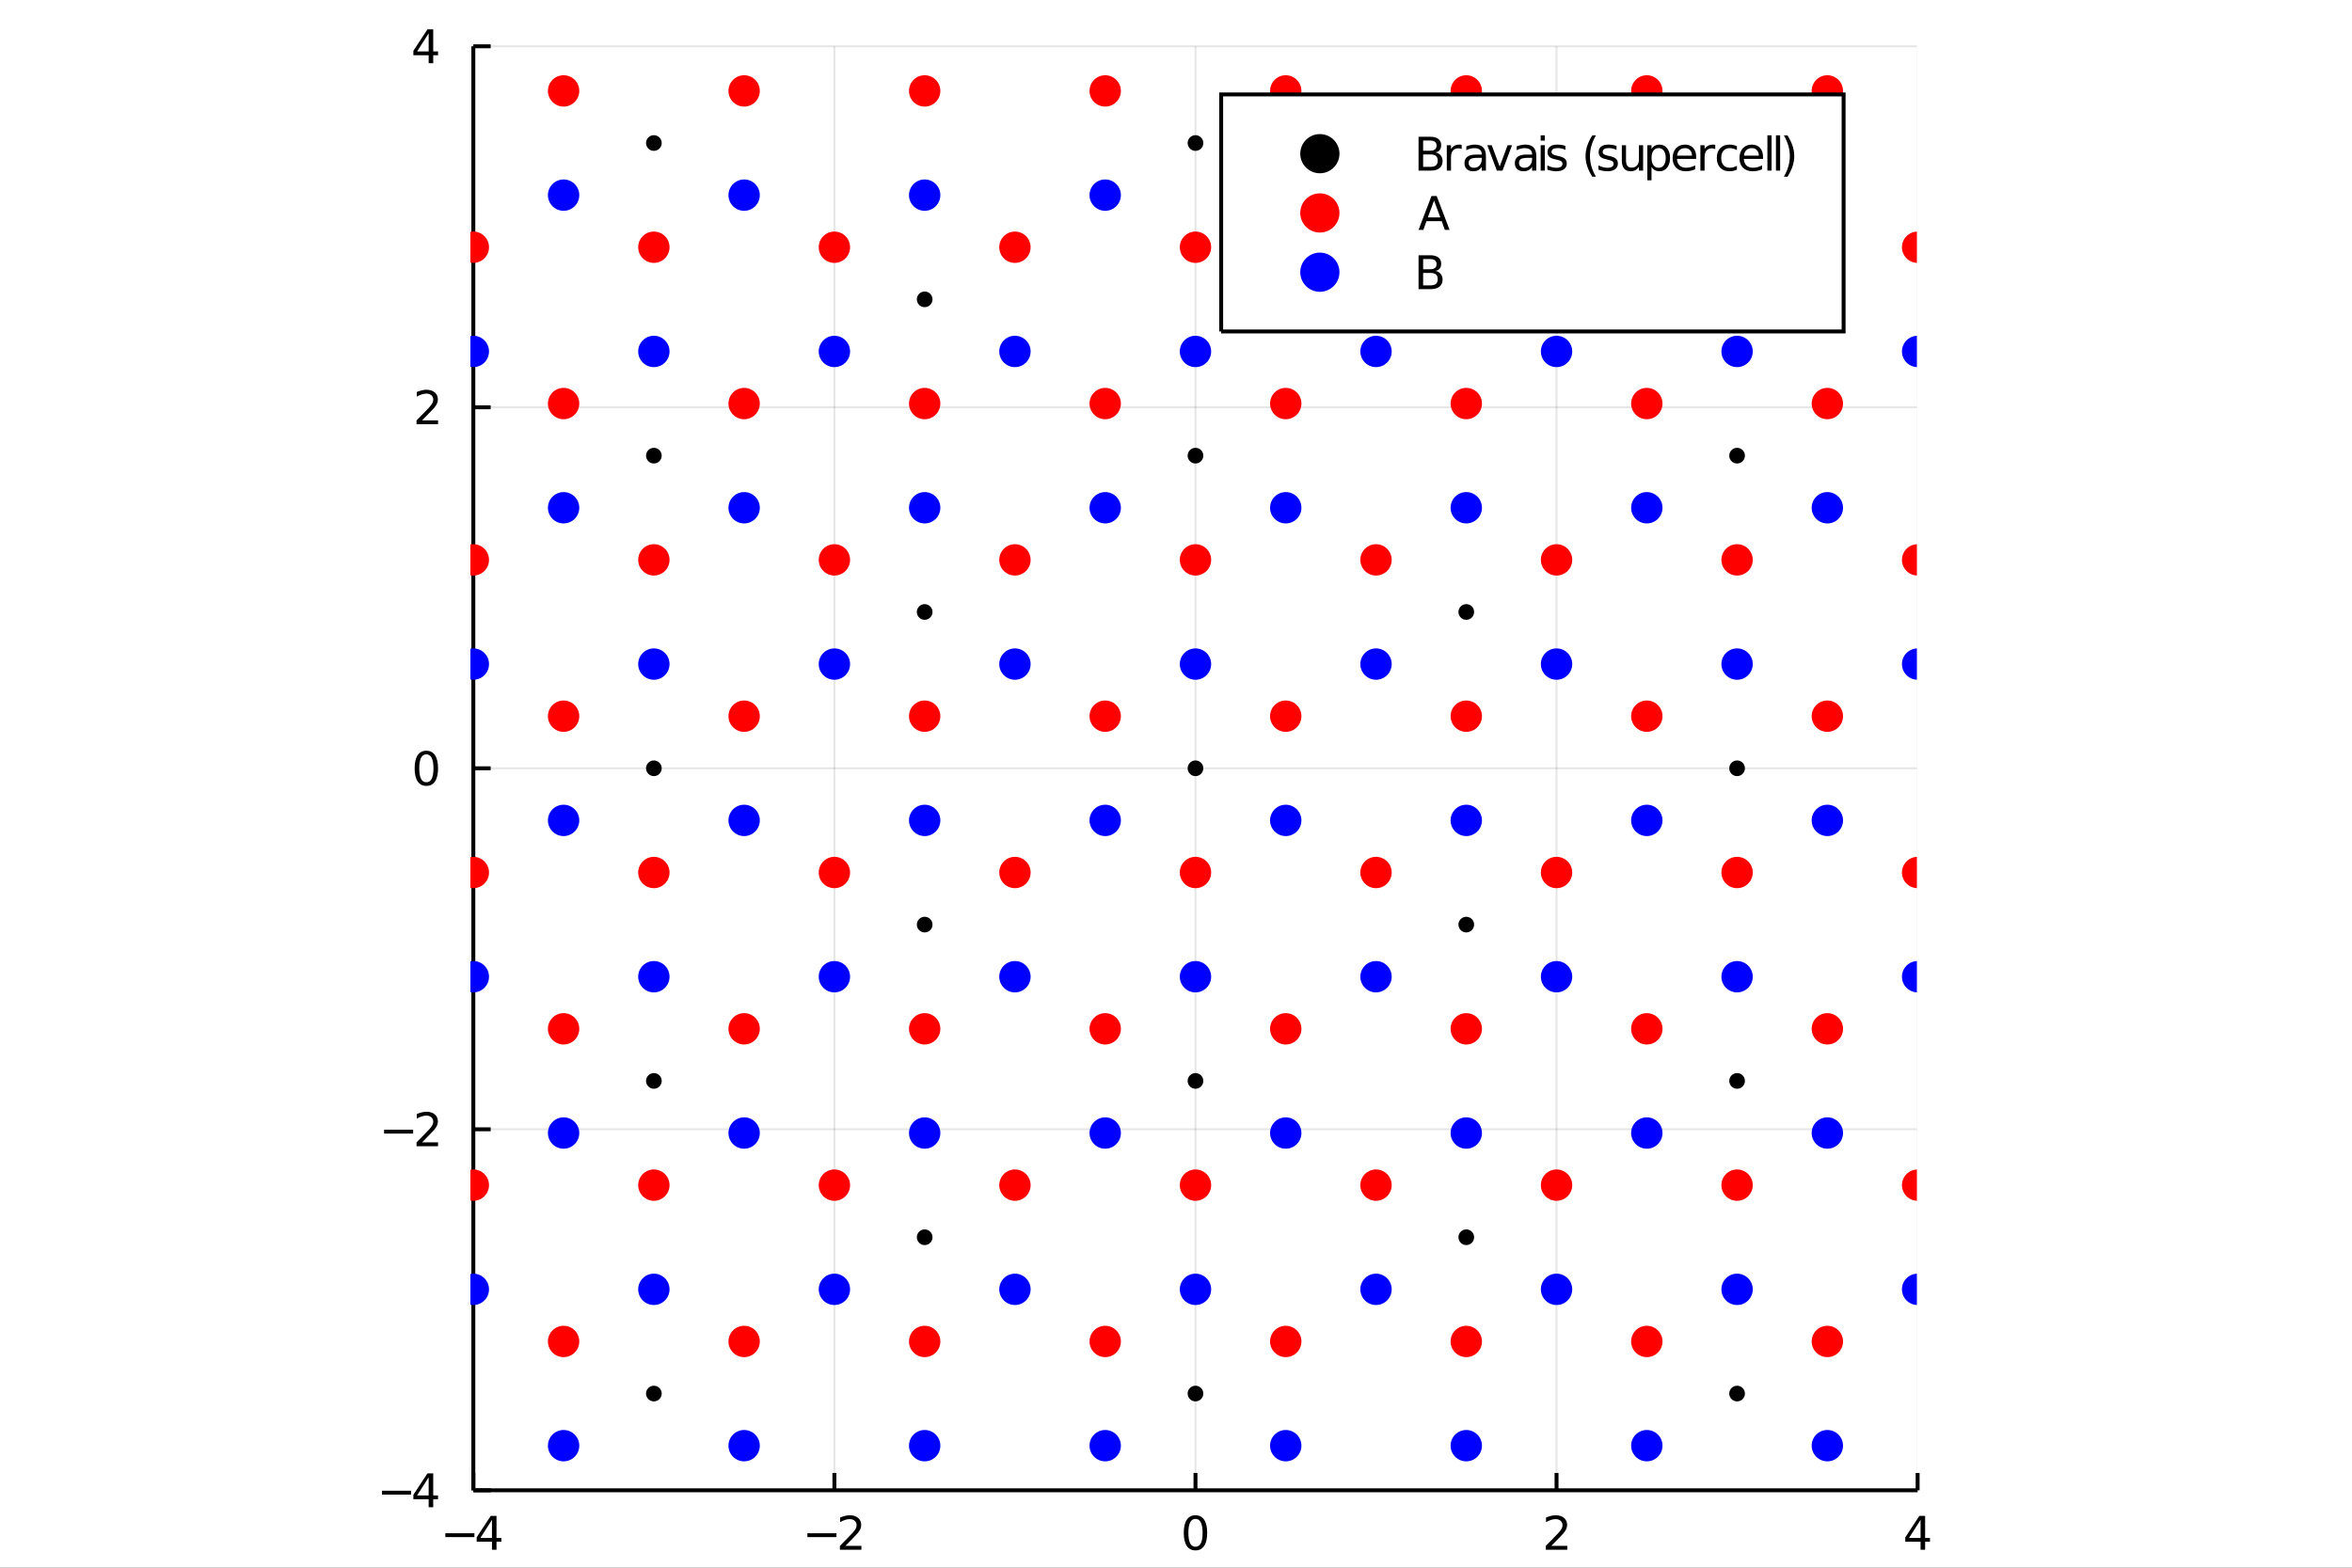 <?xml version="1.0" encoding="utf-8"?>
<svg xmlns="http://www.w3.org/2000/svg" xmlns:xlink="http://www.w3.org/1999/xlink" width="150" height="100" viewBox="0 0 600 400">
<rect x="0" y="0" width="600" height="400" fill="#333333" stroke="none"/>
<defs>
  <clipPath id="clip430">
    <rect x="0" y="0" width="600" height="400"/>
  </clipPath>
</defs>
<path clip-path="url(#clip430)" d="
M0 400 L600 400 L600 0 L0 0  Z
  " fill="#ffffff" fill-rule="evenodd" fill-opacity="1"/>
<defs>
  <clipPath id="clip431">
    <rect x="120" y="0" width="421" height="400"/>
  </clipPath>
</defs>
<path clip-path="url(#clip430)" d="
M120.748 380.252 L489.189 380.252 L489.189 11.811 L120.748 11.811  Z
  " fill="#ffffff" fill-rule="evenodd" fill-opacity="1"/>
<defs>
  <clipPath id="clip432">
    <rect x="120" y="11" width="369" height="369"/>
  </clipPath>
</defs>
<polyline clip-path="url(#clip432)" style="stroke:#000000; stroke-width:0.5; stroke-opacity:0.1; fill:none" points="
  120.748,380.252 120.748,11.811 
  "/>
<polyline clip-path="url(#clip432)" style="stroke:#000000; stroke-width:0.5; stroke-opacity:0.1; fill:none" points="
  212.858,380.252 212.858,11.811 
  "/>
<polyline clip-path="url(#clip432)" style="stroke:#000000; stroke-width:0.5; stroke-opacity:0.1; fill:none" points="
  304.969,380.252 304.969,11.811 
  "/>
<polyline clip-path="url(#clip432)" style="stroke:#000000; stroke-width:0.5; stroke-opacity:0.1; fill:none" points="
  397.079,380.252 397.079,11.811 
  "/>
<polyline clip-path="url(#clip432)" style="stroke:#000000; stroke-width:0.5; stroke-opacity:0.1; fill:none" points="
  489.189,380.252 489.189,11.811 
  "/>
<polyline clip-path="url(#clip430)" style="stroke:#000000; stroke-width:1; stroke-opacity:1; fill:none" points="
  120.748,380.252 489.189,380.252 
  "/>
<polyline clip-path="url(#clip430)" style="stroke:#000000; stroke-width:1; stroke-opacity:1; fill:none" points="
  120.748,380.252 120.748,375.831 
  "/>
<polyline clip-path="url(#clip430)" style="stroke:#000000; stroke-width:1; stroke-opacity:1; fill:none" points="
  212.858,380.252 212.858,375.831 
  "/>
<polyline clip-path="url(#clip430)" style="stroke:#000000; stroke-width:1; stroke-opacity:1; fill:none" points="
  304.969,380.252 304.969,375.831 
  "/>
<polyline clip-path="url(#clip430)" style="stroke:#000000; stroke-width:1; stroke-opacity:1; fill:none" points="
  397.079,380.252 397.079,375.831 
  "/>
<polyline clip-path="url(#clip430)" style="stroke:#000000; stroke-width:1; stroke-opacity:1; fill:none" points="
  489.189,380.252 489.189,375.831 
  "/>
<path clip-path="url(#clip430)" d="M 0 0 M113.601 391.213 L121.02 391.213 L121.02 392.197 L113.601 392.197 L113.601 391.213 Z" fill="#000000" fill-rule="evenodd" fill-opacity="1" /><path clip-path="url(#clip430)" d="M 0 0 M125.499 387.798 L122.548 392.411 L125.499 392.411 L125.499 387.798 M125.192 386.78 L126.662 386.78 L126.662 392.411 L127.895 392.411 L127.895 393.383 L126.662 393.383 L126.662 395.42 L125.499 395.42 L125.499 393.383 L121.599 393.383 L121.599 392.254 L125.192 386.78 Z" fill="#000000" fill-rule="evenodd" fill-opacity="1" /><path clip-path="url(#clip430)" d="M 0 0 M205.972 391.213 L213.391 391.213 L213.391 392.197 L205.972 392.197 L205.972 391.213 Z" fill="#000000" fill-rule="evenodd" fill-opacity="1" /><path clip-path="url(#clip430)" d="M 0 0 M215.665 394.436 L219.745 394.436 L219.745 395.42 L214.259 395.42 L214.259 394.436 Q214.924 393.748 216.07 392.59 Q217.222 391.427 217.517 391.091 Q218.078 390.461 218.298 390.026 Q218.524 389.587 218.524 389.164 Q218.524 388.476 218.038 388.042 Q217.557 387.608 216.782 387.608 Q216.232 387.608 215.619 387.798 Q215.011 387.989 214.317 388.377 L214.317 387.197 Q215.023 386.913 215.636 386.768 Q216.249 386.624 216.759 386.624 Q218.101 386.624 218.9 387.295 Q219.699 387.966 219.699 389.089 Q219.699 389.621 219.496 390.102 Q219.299 390.576 218.773 391.224 Q218.628 391.392 217.852 392.197 Q217.077 392.995 215.665 394.436 Z" fill="#000000" fill-rule="evenodd" fill-opacity="1" /><path clip-path="url(#clip430)" d="M 0 0 M304.969 387.55 Q304.066 387.55 303.609 388.441 Q303.157 389.326 303.157 391.109 Q303.157 392.885 303.609 393.776 Q304.066 394.662 304.969 394.662 Q305.877 394.662 306.328 393.776 Q306.786 392.885 306.786 391.109 Q306.786 389.326 306.328 388.441 Q305.877 387.55 304.969 387.55 M304.969 386.624 Q306.421 386.624 307.185 387.775 Q307.955 388.921 307.955 391.109 Q307.955 393.29 307.185 394.442 Q306.421 395.588 304.969 395.588 Q303.516 395.588 302.746 394.442 Q301.982 393.29 301.982 391.109 Q301.982 388.921 302.746 387.775 Q303.516 386.624 304.969 386.624 Z" fill="#000000" fill-rule="evenodd" fill-opacity="1" /><path clip-path="url(#clip430)" d="M 0 0 M395.742 394.436 L399.822 394.436 L399.822 395.42 L394.336 395.42 L394.336 394.436 Q395.001 393.748 396.147 392.59 Q397.299 391.427 397.594 391.091 Q398.155 390.461 398.375 390.026 Q398.601 389.587 398.601 389.164 Q398.601 388.476 398.115 388.042 Q397.634 387.608 396.859 387.608 Q396.309 387.608 395.696 387.798 Q395.088 387.989 394.394 388.377 L394.394 387.197 Q395.1 386.913 395.713 386.768 Q396.326 386.624 396.836 386.624 Q398.178 386.624 398.977 387.295 Q399.775 387.966 399.775 389.089 Q399.775 389.621 399.573 390.102 Q399.376 390.576 398.85 391.224 Q398.705 391.392 397.929 392.197 Q397.154 392.995 395.742 394.436 Z" fill="#000000" fill-rule="evenodd" fill-opacity="1" /><path clip-path="url(#clip430)" d="M 0 0 M489.941 387.798 L486.99 392.411 L489.941 392.411 L489.941 387.798 M489.635 386.78 L491.104 386.78 L491.104 392.411 L492.337 392.411 L492.337 393.383 L491.104 393.383 L491.104 395.42 L489.941 395.42 L489.941 393.383 L486.041 393.383 L486.041 392.254 L489.635 386.78 Z" fill="#000000" fill-rule="evenodd" fill-opacity="1" /><polyline clip-path="url(#clip432)" style="stroke:#000000; stroke-width:0.5; stroke-opacity:0.1; fill:none" points="
  120.748,380.252 489.189,380.252 
  "/>
<polyline clip-path="url(#clip432)" style="stroke:#000000; stroke-width:0.5; stroke-opacity:0.1; fill:none" points="
  120.748,288.142 489.189,288.142 
  "/>
<polyline clip-path="url(#clip432)" style="stroke:#000000; stroke-width:0.5; stroke-opacity:0.1; fill:none" points="
  120.748,196.031 489.189,196.031 
  "/>
<polyline clip-path="url(#clip432)" style="stroke:#000000; stroke-width:0.5; stroke-opacity:0.1; fill:none" points="
  120.748,103.921 489.189,103.921 
  "/>
<polyline clip-path="url(#clip432)" style="stroke:#000000; stroke-width:0.5; stroke-opacity:0.1; fill:none" points="
  120.748,11.811 489.189,11.811 
  "/>
<polyline clip-path="url(#clip430)" style="stroke:#000000; stroke-width:1; stroke-opacity:1; fill:none" points="
  120.748,380.252 120.748,11.811 
  "/>
<polyline clip-path="url(#clip430)" style="stroke:#000000; stroke-width:1; stroke-opacity:1; fill:none" points="
  120.748,380.252 125.169,380.252 
  "/>
<polyline clip-path="url(#clip430)" style="stroke:#000000; stroke-width:1; stroke-opacity:1; fill:none" points="
  120.748,288.142 125.169,288.142 
  "/>
<polyline clip-path="url(#clip430)" style="stroke:#000000; stroke-width:1; stroke-opacity:1; fill:none" points="
  120.748,196.031 125.169,196.031 
  "/>
<polyline clip-path="url(#clip430)" style="stroke:#000000; stroke-width:1; stroke-opacity:1; fill:none" points="
  120.748,103.921 125.169,103.921 
  "/>
<polyline clip-path="url(#clip430)" style="stroke:#000000; stroke-width:1; stroke-opacity:1; fill:none" points="
  120.748,11.811 125.169,11.811 
  "/>
<path clip-path="url(#clip430)" d="M 0 0 M97.454 380.365 L104.873 380.365 L104.873 381.349 L97.454 381.349 L97.454 380.365 Z" fill="#000000" fill-rule="evenodd" fill-opacity="1" /><path clip-path="url(#clip430)" d="M 0 0 M109.352 376.95 L106.401 381.563 L109.352 381.563 L109.352 376.95 M109.045 375.932 L110.515 375.932 L110.515 381.563 L111.748 381.563 L111.748 382.535 L110.515 382.535 L110.515 384.572 L109.352 384.572 L109.352 382.535 L105.452 382.535 L105.452 381.406 L109.045 375.932 Z" fill="#000000" fill-rule="evenodd" fill-opacity="1" /><path clip-path="url(#clip430)" d="M 0 0 M97.975 288.255 L105.394 288.255 L105.394 289.238 L97.975 289.238 L97.975 288.255 Z" fill="#000000" fill-rule="evenodd" fill-opacity="1" /><path clip-path="url(#clip430)" d="M 0 0 M107.668 291.478 L111.748 291.478 L111.748 292.462 L106.262 292.462 L106.262 291.478 Q106.927 290.789 108.073 289.632 Q109.225 288.469 109.52 288.133 Q110.081 287.502 110.301 287.068 Q110.527 286.628 110.527 286.206 Q110.527 285.517 110.041 285.083 Q109.561 284.649 108.785 284.649 Q108.235 284.649 107.622 284.84 Q107.014 285.031 106.32 285.419 L106.32 284.238 Q107.026 283.955 107.639 283.81 Q108.253 283.665 108.762 283.665 Q110.105 283.665 110.903 284.337 Q111.702 285.008 111.702 286.131 Q111.702 286.663 111.499 287.143 Q111.302 287.618 110.776 288.266 Q110.631 288.434 109.856 289.238 Q109.08 290.037 107.668 291.478 Z" fill="#000000" fill-rule="evenodd" fill-opacity="1" /><path clip-path="url(#clip430)" d="M 0 0 M108.762 192.481 Q107.859 192.481 107.402 193.372 Q106.951 194.258 106.951 196.04 Q106.951 197.817 107.402 198.708 Q107.859 199.593 108.762 199.593 Q109.67 199.593 110.122 198.708 Q110.579 197.817 110.579 196.04 Q110.579 194.258 110.122 193.372 Q109.67 192.481 108.762 192.481 M108.762 191.555 Q110.214 191.555 110.978 192.707 Q111.748 193.853 111.748 196.04 Q111.748 198.222 110.978 199.373 Q110.214 200.519 108.762 200.519 Q107.309 200.519 106.54 199.373 Q105.776 198.222 105.776 196.04 Q105.776 193.853 106.54 192.707 Q107.309 191.555 108.762 191.555 Z" fill="#000000" fill-rule="evenodd" fill-opacity="1" /><path clip-path="url(#clip430)" d="M 0 0 M107.668 107.257 L111.748 107.257 L111.748 108.241 L106.262 108.241 L106.262 107.257 Q106.927 106.569 108.073 105.411 Q109.225 104.248 109.52 103.913 Q110.081 103.282 110.301 102.848 Q110.527 102.408 110.527 101.986 Q110.527 101.297 110.041 100.863 Q109.561 100.429 108.785 100.429 Q108.235 100.429 107.622 100.62 Q107.014 100.811 106.32 101.198 L106.32 100.018 Q107.026 99.734 107.639 99.59 Q108.253 99.445 108.762 99.445 Q110.105 99.445 110.903 100.116 Q111.702 100.788 111.702 101.91 Q111.702 102.443 111.499 102.923 Q111.302 103.398 110.776 104.046 Q110.631 104.214 109.856 105.018 Q109.08 105.817 107.668 107.257 Z" fill="#000000" fill-rule="evenodd" fill-opacity="1" /><path clip-path="url(#clip430)" d="M 0 0 M109.352 8.51 L106.401 13.122 L109.352 13.122 L109.352 8.51 M109.045 7.491 L110.515 7.491 L110.515 13.122 L111.748 13.122 L111.748 14.094 L110.515 14.094 L110.515 16.131 L109.352 16.131 L109.352 14.094 L105.452 14.094 L105.452 12.966 L109.045 7.491 Z" fill="#000000" fill-rule="evenodd" fill-opacity="1" /><circle clip-path="url(#clip432)" cx="166.803" cy="355.571" r="2" fill="#000000" fill-rule="evenodd" fill-opacity="1" stroke="none"/>
<circle clip-path="url(#clip432)" cx="304.969" cy="355.571" r="2" fill="#000000" fill-rule="evenodd" fill-opacity="1" stroke="none"/>
<circle clip-path="url(#clip432)" cx="235.886" cy="315.686" r="2" fill="#000000" fill-rule="evenodd" fill-opacity="1" stroke="none"/>
<circle clip-path="url(#clip432)" cx="166.803" cy="275.801" r="2" fill="#000000" fill-rule="evenodd" fill-opacity="1" stroke="none"/>
<circle clip-path="url(#clip432)" cx="443.134" cy="355.571" r="2" fill="#000000" fill-rule="evenodd" fill-opacity="1" stroke="none"/>
<circle clip-path="url(#clip432)" cx="374.051" cy="315.686" r="2" fill="#000000" fill-rule="evenodd" fill-opacity="1" stroke="none"/>
<circle clip-path="url(#clip432)" cx="304.969" cy="275.801" r="2" fill="#000000" fill-rule="evenodd" fill-opacity="1" stroke="none"/>
<circle clip-path="url(#clip432)" cx="235.886" cy="235.916" r="2" fill="#000000" fill-rule="evenodd" fill-opacity="1" stroke="none"/>
<circle clip-path="url(#clip432)" cx="166.803" cy="196.031" r="2" fill="#000000" fill-rule="evenodd" fill-opacity="1" stroke="none"/>
<circle clip-path="url(#clip432)" cx="443.134" cy="275.801" r="2" fill="#000000" fill-rule="evenodd" fill-opacity="1" stroke="none"/>
<circle clip-path="url(#clip432)" cx="374.051" cy="235.916" r="2" fill="#000000" fill-rule="evenodd" fill-opacity="1" stroke="none"/>
<circle clip-path="url(#clip432)" cx="304.969" cy="196.031" r="2" fill="#000000" fill-rule="evenodd" fill-opacity="1" stroke="none"/>
<circle clip-path="url(#clip432)" cx="235.886" cy="156.147" r="2" fill="#000000" fill-rule="evenodd" fill-opacity="1" stroke="none"/>
<circle clip-path="url(#clip432)" cx="166.803" cy="116.262" r="2" fill="#000000" fill-rule="evenodd" fill-opacity="1" stroke="none"/>
<circle clip-path="url(#clip432)" cx="443.134" cy="196.031" r="2" fill="#000000" fill-rule="evenodd" fill-opacity="1" stroke="none"/>
<circle clip-path="url(#clip432)" cx="374.051" cy="156.147" r="2" fill="#000000" fill-rule="evenodd" fill-opacity="1" stroke="none"/>
<circle clip-path="url(#clip432)" cx="304.969" cy="116.262" r="2" fill="#000000" fill-rule="evenodd" fill-opacity="1" stroke="none"/>
<circle clip-path="url(#clip432)" cx="235.886" cy="76.377" r="2" fill="#000000" fill-rule="evenodd" fill-opacity="1" stroke="none"/>
<circle clip-path="url(#clip432)" cx="166.803" cy="36.492" r="2" fill="#000000" fill-rule="evenodd" fill-opacity="1" stroke="none"/>
<circle clip-path="url(#clip432)" cx="443.134" cy="116.262" r="2" fill="#000000" fill-rule="evenodd" fill-opacity="1" stroke="none"/>
<circle clip-path="url(#clip432)" cx="374.051" cy="76.377" r="2" fill="#000000" fill-rule="evenodd" fill-opacity="1" stroke="none"/>
<circle clip-path="url(#clip432)" cx="304.969" cy="36.492" r="2" fill="#000000" fill-rule="evenodd" fill-opacity="1" stroke="none"/>
<circle clip-path="url(#clip432)" cx="443.134" cy="36.492" r="2" fill="#000000" fill-rule="evenodd" fill-opacity="1" stroke="none"/>
<circle clip-path="url(#clip432)" cx="143.776" cy="342.276" r="4" fill="#ff0000" fill-rule="evenodd" fill-opacity="1" stroke="#000000" stroke-opacity="1" stroke-width="0"/>
<circle clip-path="url(#clip432)" cx="235.886" cy="342.276" r="4" fill="#ff0000" fill-rule="evenodd" fill-opacity="1" stroke="#000000" stroke-opacity="1" stroke-width="0"/>
<circle clip-path="url(#clip432)" cx="281.941" cy="342.276" r="4" fill="#ff0000" fill-rule="evenodd" fill-opacity="1" stroke="#000000" stroke-opacity="1" stroke-width="0"/>
<circle clip-path="url(#clip432)" cx="189.831" cy="342.276" r="4" fill="#ff0000" fill-rule="evenodd" fill-opacity="1" stroke="#000000" stroke-opacity="1" stroke-width="0"/>
<circle clip-path="url(#clip432)" cx="166.803" cy="302.391" r="4" fill="#ff0000" fill-rule="evenodd" fill-opacity="1" stroke="#000000" stroke-opacity="1" stroke-width="0"/>
<circle clip-path="url(#clip432)" cx="212.858" cy="302.391" r="4" fill="#ff0000" fill-rule="evenodd" fill-opacity="1" stroke="#000000" stroke-opacity="1" stroke-width="0"/>
<circle clip-path="url(#clip432)" cx="120.748" cy="302.391" r="4" fill="#ff0000" fill-rule="evenodd" fill-opacity="1" stroke="#000000" stroke-opacity="1" stroke-width="0"/>
<circle clip-path="url(#clip432)" cx="143.776" cy="262.506" r="4" fill="#ff0000" fill-rule="evenodd" fill-opacity="1" stroke="#000000" stroke-opacity="1" stroke-width="0"/>
<circle clip-path="url(#clip432)" cx="374.051" cy="342.276" r="4" fill="#ff0000" fill-rule="evenodd" fill-opacity="1" stroke="#000000" stroke-opacity="1" stroke-width="0"/>
<circle clip-path="url(#clip432)" cx="420.106" cy="342.276" r="4" fill="#ff0000" fill-rule="evenodd" fill-opacity="1" stroke="#000000" stroke-opacity="1" stroke-width="0"/>
<circle clip-path="url(#clip432)" cx="327.996" cy="342.276" r="4" fill="#ff0000" fill-rule="evenodd" fill-opacity="1" stroke="#000000" stroke-opacity="1" stroke-width="0"/>
<circle clip-path="url(#clip432)" cx="304.969" cy="302.391" r="4" fill="#ff0000" fill-rule="evenodd" fill-opacity="1" stroke="#000000" stroke-opacity="1" stroke-width="0"/>
<circle clip-path="url(#clip432)" cx="351.024" cy="302.391" r="4" fill="#ff0000" fill-rule="evenodd" fill-opacity="1" stroke="#000000" stroke-opacity="1" stroke-width="0"/>
<circle clip-path="url(#clip432)" cx="258.913" cy="302.391" r="4" fill="#ff0000" fill-rule="evenodd" fill-opacity="1" stroke="#000000" stroke-opacity="1" stroke-width="0"/>
<circle clip-path="url(#clip432)" cx="235.886" cy="262.506" r="4" fill="#ff0000" fill-rule="evenodd" fill-opacity="1" stroke="#000000" stroke-opacity="1" stroke-width="0"/>
<circle clip-path="url(#clip432)" cx="281.941" cy="262.506" r="4" fill="#ff0000" fill-rule="evenodd" fill-opacity="1" stroke="#000000" stroke-opacity="1" stroke-width="0"/>
<circle clip-path="url(#clip432)" cx="189.831" cy="262.506" r="4" fill="#ff0000" fill-rule="evenodd" fill-opacity="1" stroke="#000000" stroke-opacity="1" stroke-width="0"/>
<circle clip-path="url(#clip432)" cx="166.803" cy="222.621" r="4" fill="#ff0000" fill-rule="evenodd" fill-opacity="1" stroke="#000000" stroke-opacity="1" stroke-width="0"/>
<circle clip-path="url(#clip432)" cx="212.858" cy="222.621" r="4" fill="#ff0000" fill-rule="evenodd" fill-opacity="1" stroke="#000000" stroke-opacity="1" stroke-width="0"/>
<circle clip-path="url(#clip432)" cx="120.748" cy="222.621" r="4" fill="#ff0000" fill-rule="evenodd" fill-opacity="1" stroke="#000000" stroke-opacity="1" stroke-width="0"/>
<circle clip-path="url(#clip432)" cx="143.776" cy="182.737" r="4" fill="#ff0000" fill-rule="evenodd" fill-opacity="1" stroke="#000000" stroke-opacity="1" stroke-width="0"/>
<circle clip-path="url(#clip432)" cx="466.161" cy="342.276" r="4" fill="#ff0000" fill-rule="evenodd" fill-opacity="1" stroke="#000000" stroke-opacity="1" stroke-width="0"/>
<circle clip-path="url(#clip432)" cx="443.134" cy="302.391" r="4" fill="#ff0000" fill-rule="evenodd" fill-opacity="1" stroke="#000000" stroke-opacity="1" stroke-width="0"/>
<circle clip-path="url(#clip432)" cx="489.189" cy="302.391" r="4" fill="#ff0000" fill-rule="evenodd" fill-opacity="1" stroke="#000000" stroke-opacity="1" stroke-width="0"/>
<circle clip-path="url(#clip432)" cx="397.079" cy="302.391" r="4" fill="#ff0000" fill-rule="evenodd" fill-opacity="1" stroke="#000000" stroke-opacity="1" stroke-width="0"/>
<circle clip-path="url(#clip432)" cx="374.051" cy="262.506" r="4" fill="#ff0000" fill-rule="evenodd" fill-opacity="1" stroke="#000000" stroke-opacity="1" stroke-width="0"/>
<circle clip-path="url(#clip432)" cx="420.106" cy="262.506" r="4" fill="#ff0000" fill-rule="evenodd" fill-opacity="1" stroke="#000000" stroke-opacity="1" stroke-width="0"/>
<circle clip-path="url(#clip432)" cx="327.996" cy="262.506" r="4" fill="#ff0000" fill-rule="evenodd" fill-opacity="1" stroke="#000000" stroke-opacity="1" stroke-width="0"/>
<circle clip-path="url(#clip432)" cx="304.969" cy="222.621" r="4" fill="#ff0000" fill-rule="evenodd" fill-opacity="1" stroke="#000000" stroke-opacity="1" stroke-width="0"/>
<circle clip-path="url(#clip432)" cx="351.024" cy="222.621" r="4" fill="#ff0000" fill-rule="evenodd" fill-opacity="1" stroke="#000000" stroke-opacity="1" stroke-width="0"/>
<circle clip-path="url(#clip432)" cx="258.913" cy="222.621" r="4" fill="#ff0000" fill-rule="evenodd" fill-opacity="1" stroke="#000000" stroke-opacity="1" stroke-width="0"/>
<circle clip-path="url(#clip432)" cx="235.886" cy="182.737" r="4" fill="#ff0000" fill-rule="evenodd" fill-opacity="1" stroke="#000000" stroke-opacity="1" stroke-width="0"/>
<circle clip-path="url(#clip432)" cx="281.941" cy="182.737" r="4" fill="#ff0000" fill-rule="evenodd" fill-opacity="1" stroke="#000000" stroke-opacity="1" stroke-width="0"/>
<circle clip-path="url(#clip432)" cx="189.831" cy="182.737" r="4" fill="#ff0000" fill-rule="evenodd" fill-opacity="1" stroke="#000000" stroke-opacity="1" stroke-width="0"/>
<circle clip-path="url(#clip432)" cx="166.803" cy="142.852" r="4" fill="#ff0000" fill-rule="evenodd" fill-opacity="1" stroke="#000000" stroke-opacity="1" stroke-width="0"/>
<circle clip-path="url(#clip432)" cx="212.858" cy="142.852" r="4" fill="#ff0000" fill-rule="evenodd" fill-opacity="1" stroke="#000000" stroke-opacity="1" stroke-width="0"/>
<circle clip-path="url(#clip432)" cx="120.748" cy="142.852" r="4" fill="#ff0000" fill-rule="evenodd" fill-opacity="1" stroke="#000000" stroke-opacity="1" stroke-width="0"/>
<circle clip-path="url(#clip432)" cx="143.776" cy="102.967" r="4" fill="#ff0000" fill-rule="evenodd" fill-opacity="1" stroke="#000000" stroke-opacity="1" stroke-width="0"/>
<circle clip-path="url(#clip432)" cx="466.161" cy="262.506" r="4" fill="#ff0000" fill-rule="evenodd" fill-opacity="1" stroke="#000000" stroke-opacity="1" stroke-width="0"/>
<circle clip-path="url(#clip432)" cx="443.134" cy="222.621" r="4" fill="#ff0000" fill-rule="evenodd" fill-opacity="1" stroke="#000000" stroke-opacity="1" stroke-width="0"/>
<circle clip-path="url(#clip432)" cx="489.189" cy="222.621" r="4" fill="#ff0000" fill-rule="evenodd" fill-opacity="1" stroke="#000000" stroke-opacity="1" stroke-width="0"/>
<circle clip-path="url(#clip432)" cx="397.079" cy="222.621" r="4" fill="#ff0000" fill-rule="evenodd" fill-opacity="1" stroke="#000000" stroke-opacity="1" stroke-width="0"/>
<circle clip-path="url(#clip432)" cx="374.051" cy="182.737" r="4" fill="#ff0000" fill-rule="evenodd" fill-opacity="1" stroke="#000000" stroke-opacity="1" stroke-width="0"/>
<circle clip-path="url(#clip432)" cx="420.106" cy="182.737" r="4" fill="#ff0000" fill-rule="evenodd" fill-opacity="1" stroke="#000000" stroke-opacity="1" stroke-width="0"/>
<circle clip-path="url(#clip432)" cx="327.996" cy="182.737" r="4" fill="#ff0000" fill-rule="evenodd" fill-opacity="1" stroke="#000000" stroke-opacity="1" stroke-width="0"/>
<circle clip-path="url(#clip432)" cx="304.969" cy="142.852" r="4" fill="#ff0000" fill-rule="evenodd" fill-opacity="1" stroke="#000000" stroke-opacity="1" stroke-width="0"/>
<circle clip-path="url(#clip432)" cx="351.024" cy="142.852" r="4" fill="#ff0000" fill-rule="evenodd" fill-opacity="1" stroke="#000000" stroke-opacity="1" stroke-width="0"/>
<circle clip-path="url(#clip432)" cx="258.913" cy="142.852" r="4" fill="#ff0000" fill-rule="evenodd" fill-opacity="1" stroke="#000000" stroke-opacity="1" stroke-width="0"/>
<circle clip-path="url(#clip432)" cx="235.886" cy="102.967" r="4" fill="#ff0000" fill-rule="evenodd" fill-opacity="1" stroke="#000000" stroke-opacity="1" stroke-width="0"/>
<circle clip-path="url(#clip432)" cx="281.941" cy="102.967" r="4" fill="#ff0000" fill-rule="evenodd" fill-opacity="1" stroke="#000000" stroke-opacity="1" stroke-width="0"/>
<circle clip-path="url(#clip432)" cx="189.831" cy="102.967" r="4" fill="#ff0000" fill-rule="evenodd" fill-opacity="1" stroke="#000000" stroke-opacity="1" stroke-width="0"/>
<circle clip-path="url(#clip432)" cx="166.803" cy="63.082" r="4" fill="#ff0000" fill-rule="evenodd" fill-opacity="1" stroke="#000000" stroke-opacity="1" stroke-width="0"/>
<circle clip-path="url(#clip432)" cx="212.858" cy="63.082" r="4" fill="#ff0000" fill-rule="evenodd" fill-opacity="1" stroke="#000000" stroke-opacity="1" stroke-width="0"/>
<circle clip-path="url(#clip432)" cx="120.748" cy="63.082" r="4" fill="#ff0000" fill-rule="evenodd" fill-opacity="1" stroke="#000000" stroke-opacity="1" stroke-width="0"/>
<circle clip-path="url(#clip432)" cx="143.776" cy="23.197" r="4" fill="#ff0000" fill-rule="evenodd" fill-opacity="1" stroke="#000000" stroke-opacity="1" stroke-width="0"/>
<circle clip-path="url(#clip432)" cx="466.161" cy="182.737" r="4" fill="#ff0000" fill-rule="evenodd" fill-opacity="1" stroke="#000000" stroke-opacity="1" stroke-width="0"/>
<circle clip-path="url(#clip432)" cx="443.134" cy="142.852" r="4" fill="#ff0000" fill-rule="evenodd" fill-opacity="1" stroke="#000000" stroke-opacity="1" stroke-width="0"/>
<circle clip-path="url(#clip432)" cx="489.189" cy="142.852" r="4" fill="#ff0000" fill-rule="evenodd" fill-opacity="1" stroke="#000000" stroke-opacity="1" stroke-width="0"/>
<circle clip-path="url(#clip432)" cx="397.079" cy="142.852" r="4" fill="#ff0000" fill-rule="evenodd" fill-opacity="1" stroke="#000000" stroke-opacity="1" stroke-width="0"/>
<circle clip-path="url(#clip432)" cx="374.051" cy="102.967" r="4" fill="#ff0000" fill-rule="evenodd" fill-opacity="1" stroke="#000000" stroke-opacity="1" stroke-width="0"/>
<circle clip-path="url(#clip432)" cx="420.106" cy="102.967" r="4" fill="#ff0000" fill-rule="evenodd" fill-opacity="1" stroke="#000000" stroke-opacity="1" stroke-width="0"/>
<circle clip-path="url(#clip432)" cx="327.996" cy="102.967" r="4" fill="#ff0000" fill-rule="evenodd" fill-opacity="1" stroke="#000000" stroke-opacity="1" stroke-width="0"/>
<circle clip-path="url(#clip432)" cx="304.969" cy="63.082" r="4" fill="#ff0000" fill-rule="evenodd" fill-opacity="1" stroke="#000000" stroke-opacity="1" stroke-width="0"/>
<circle clip-path="url(#clip432)" cx="351.024" cy="63.082" r="4" fill="#ff0000" fill-rule="evenodd" fill-opacity="1" stroke="#000000" stroke-opacity="1" stroke-width="0"/>
<circle clip-path="url(#clip432)" cx="258.913" cy="63.082" r="4" fill="#ff0000" fill-rule="evenodd" fill-opacity="1" stroke="#000000" stroke-opacity="1" stroke-width="0"/>
<circle clip-path="url(#clip432)" cx="235.886" cy="23.197" r="4" fill="#ff0000" fill-rule="evenodd" fill-opacity="1" stroke="#000000" stroke-opacity="1" stroke-width="0"/>
<circle clip-path="url(#clip432)" cx="281.941" cy="23.197" r="4" fill="#ff0000" fill-rule="evenodd" fill-opacity="1" stroke="#000000" stroke-opacity="1" stroke-width="0"/>
<circle clip-path="url(#clip432)" cx="189.831" cy="23.197" r="4" fill="#ff0000" fill-rule="evenodd" fill-opacity="1" stroke="#000000" stroke-opacity="1" stroke-width="0"/>
<circle clip-path="url(#clip432)" cx="466.161" cy="102.967" r="4" fill="#ff0000" fill-rule="evenodd" fill-opacity="1" stroke="#000000" stroke-opacity="1" stroke-width="0"/>
<circle clip-path="url(#clip432)" cx="443.134" cy="63.082" r="4" fill="#ff0000" fill-rule="evenodd" fill-opacity="1" stroke="#000000" stroke-opacity="1" stroke-width="0"/>
<circle clip-path="url(#clip432)" cx="489.189" cy="63.082" r="4" fill="#ff0000" fill-rule="evenodd" fill-opacity="1" stroke="#000000" stroke-opacity="1" stroke-width="0"/>
<circle clip-path="url(#clip432)" cx="397.079" cy="63.082" r="4" fill="#ff0000" fill-rule="evenodd" fill-opacity="1" stroke="#000000" stroke-opacity="1" stroke-width="0"/>
<circle clip-path="url(#clip432)" cx="374.051" cy="23.197" r="4" fill="#ff0000" fill-rule="evenodd" fill-opacity="1" stroke="#000000" stroke-opacity="1" stroke-width="0"/>
<circle clip-path="url(#clip432)" cx="420.106" cy="23.197" r="4" fill="#ff0000" fill-rule="evenodd" fill-opacity="1" stroke="#000000" stroke-opacity="1" stroke-width="0"/>
<circle clip-path="url(#clip432)" cx="327.996" cy="23.197" r="4" fill="#ff0000" fill-rule="evenodd" fill-opacity="1" stroke="#000000" stroke-opacity="1" stroke-width="0"/>
<circle clip-path="url(#clip432)" cx="466.161" cy="23.197" r="4" fill="#ff0000" fill-rule="evenodd" fill-opacity="1" stroke="#000000" stroke-opacity="1" stroke-width="0"/>
<circle clip-path="url(#clip432)" cx="143.776" cy="368.866" r="4" fill="#0000ff" fill-rule="evenodd" fill-opacity="1" stroke="#000000" stroke-opacity="1" stroke-width="0"/>
<circle clip-path="url(#clip432)" cx="235.886" cy="368.866" r="4" fill="#0000ff" fill-rule="evenodd" fill-opacity="1" stroke="#000000" stroke-opacity="1" stroke-width="0"/>
<circle clip-path="url(#clip432)" cx="281.941" cy="368.866" r="4" fill="#0000ff" fill-rule="evenodd" fill-opacity="1" stroke="#000000" stroke-opacity="1" stroke-width="0"/>
<circle clip-path="url(#clip432)" cx="189.831" cy="368.866" r="4" fill="#0000ff" fill-rule="evenodd" fill-opacity="1" stroke="#000000" stroke-opacity="1" stroke-width="0"/>
<circle clip-path="url(#clip432)" cx="166.803" cy="328.981" r="4" fill="#0000ff" fill-rule="evenodd" fill-opacity="1" stroke="#000000" stroke-opacity="1" stroke-width="0"/>
<circle clip-path="url(#clip432)" cx="212.858" cy="328.981" r="4" fill="#0000ff" fill-rule="evenodd" fill-opacity="1" stroke="#000000" stroke-opacity="1" stroke-width="0"/>
<circle clip-path="url(#clip432)" cx="120.748" cy="328.981" r="4" fill="#0000ff" fill-rule="evenodd" fill-opacity="1" stroke="#000000" stroke-opacity="1" stroke-width="0"/>
<circle clip-path="url(#clip432)" cx="143.776" cy="289.096" r="4" fill="#0000ff" fill-rule="evenodd" fill-opacity="1" stroke="#000000" stroke-opacity="1" stroke-width="0"/>
<circle clip-path="url(#clip432)" cx="374.051" cy="368.866" r="4" fill="#0000ff" fill-rule="evenodd" fill-opacity="1" stroke="#000000" stroke-opacity="1" stroke-width="0"/>
<circle clip-path="url(#clip432)" cx="420.106" cy="368.866" r="4" fill="#0000ff" fill-rule="evenodd" fill-opacity="1" stroke="#000000" stroke-opacity="1" stroke-width="0"/>
<circle clip-path="url(#clip432)" cx="327.996" cy="368.866" r="4" fill="#0000ff" fill-rule="evenodd" fill-opacity="1" stroke="#000000" stroke-opacity="1" stroke-width="0"/>
<circle clip-path="url(#clip432)" cx="304.969" cy="328.981" r="4" fill="#0000ff" fill-rule="evenodd" fill-opacity="1" stroke="#000000" stroke-opacity="1" stroke-width="0"/>
<circle clip-path="url(#clip432)" cx="351.024" cy="328.981" r="4" fill="#0000ff" fill-rule="evenodd" fill-opacity="1" stroke="#000000" stroke-opacity="1" stroke-width="0"/>
<circle clip-path="url(#clip432)" cx="258.913" cy="328.981" r="4" fill="#0000ff" fill-rule="evenodd" fill-opacity="1" stroke="#000000" stroke-opacity="1" stroke-width="0"/>
<circle clip-path="url(#clip432)" cx="235.886" cy="289.096" r="4" fill="#0000ff" fill-rule="evenodd" fill-opacity="1" stroke="#000000" stroke-opacity="1" stroke-width="0"/>
<circle clip-path="url(#clip432)" cx="281.941" cy="289.096" r="4" fill="#0000ff" fill-rule="evenodd" fill-opacity="1" stroke="#000000" stroke-opacity="1" stroke-width="0"/>
<circle clip-path="url(#clip432)" cx="189.831" cy="289.096" r="4" fill="#0000ff" fill-rule="evenodd" fill-opacity="1" stroke="#000000" stroke-opacity="1" stroke-width="0"/>
<circle clip-path="url(#clip432)" cx="166.803" cy="249.211" r="4" fill="#0000ff" fill-rule="evenodd" fill-opacity="1" stroke="#000000" stroke-opacity="1" stroke-width="0"/>
<circle clip-path="url(#clip432)" cx="212.858" cy="249.211" r="4" fill="#0000ff" fill-rule="evenodd" fill-opacity="1" stroke="#000000" stroke-opacity="1" stroke-width="0"/>
<circle clip-path="url(#clip432)" cx="120.748" cy="249.211" r="4" fill="#0000ff" fill-rule="evenodd" fill-opacity="1" stroke="#000000" stroke-opacity="1" stroke-width="0"/>
<circle clip-path="url(#clip432)" cx="143.776" cy="209.326" r="4" fill="#0000ff" fill-rule="evenodd" fill-opacity="1" stroke="#000000" stroke-opacity="1" stroke-width="0"/>
<circle clip-path="url(#clip432)" cx="466.161" cy="368.866" r="4" fill="#0000ff" fill-rule="evenodd" fill-opacity="1" stroke="#000000" stroke-opacity="1" stroke-width="0"/>
<circle clip-path="url(#clip432)" cx="443.134" cy="328.981" r="4" fill="#0000ff" fill-rule="evenodd" fill-opacity="1" stroke="#000000" stroke-opacity="1" stroke-width="0"/>
<circle clip-path="url(#clip432)" cx="489.189" cy="328.981" r="4" fill="#0000ff" fill-rule="evenodd" fill-opacity="1" stroke="#000000" stroke-opacity="1" stroke-width="0"/>
<circle clip-path="url(#clip432)" cx="397.079" cy="328.981" r="4" fill="#0000ff" fill-rule="evenodd" fill-opacity="1" stroke="#000000" stroke-opacity="1" stroke-width="0"/>
<circle clip-path="url(#clip432)" cx="374.051" cy="289.096" r="4" fill="#0000ff" fill-rule="evenodd" fill-opacity="1" stroke="#000000" stroke-opacity="1" stroke-width="0"/>
<circle clip-path="url(#clip432)" cx="420.106" cy="289.096" r="4" fill="#0000ff" fill-rule="evenodd" fill-opacity="1" stroke="#000000" stroke-opacity="1" stroke-width="0"/>
<circle clip-path="url(#clip432)" cx="327.996" cy="289.096" r="4" fill="#0000ff" fill-rule="evenodd" fill-opacity="1" stroke="#000000" stroke-opacity="1" stroke-width="0"/>
<circle clip-path="url(#clip432)" cx="304.969" cy="249.211" r="4" fill="#0000ff" fill-rule="evenodd" fill-opacity="1" stroke="#000000" stroke-opacity="1" stroke-width="0"/>
<circle clip-path="url(#clip432)" cx="351.024" cy="249.211" r="4" fill="#0000ff" fill-rule="evenodd" fill-opacity="1" stroke="#000000" stroke-opacity="1" stroke-width="0"/>
<circle clip-path="url(#clip432)" cx="258.913" cy="249.211" r="4" fill="#0000ff" fill-rule="evenodd" fill-opacity="1" stroke="#000000" stroke-opacity="1" stroke-width="0"/>
<circle clip-path="url(#clip432)" cx="235.886" cy="209.326" r="4" fill="#0000ff" fill-rule="evenodd" fill-opacity="1" stroke="#000000" stroke-opacity="1" stroke-width="0"/>
<circle clip-path="url(#clip432)" cx="281.941" cy="209.326" r="4" fill="#0000ff" fill-rule="evenodd" fill-opacity="1" stroke="#000000" stroke-opacity="1" stroke-width="0"/>
<circle clip-path="url(#clip432)" cx="189.831" cy="209.326" r="4" fill="#0000ff" fill-rule="evenodd" fill-opacity="1" stroke="#000000" stroke-opacity="1" stroke-width="0"/>
<circle clip-path="url(#clip432)" cx="166.803" cy="169.442" r="4" fill="#0000ff" fill-rule="evenodd" fill-opacity="1" stroke="#000000" stroke-opacity="1" stroke-width="0"/>
<circle clip-path="url(#clip432)" cx="212.858" cy="169.442" r="4" fill="#0000ff" fill-rule="evenodd" fill-opacity="1" stroke="#000000" stroke-opacity="1" stroke-width="0"/>
<circle clip-path="url(#clip432)" cx="120.748" cy="169.442" r="4" fill="#0000ff" fill-rule="evenodd" fill-opacity="1" stroke="#000000" stroke-opacity="1" stroke-width="0"/>
<circle clip-path="url(#clip432)" cx="143.776" cy="129.557" r="4" fill="#0000ff" fill-rule="evenodd" fill-opacity="1" stroke="#000000" stroke-opacity="1" stroke-width="0"/>
<circle clip-path="url(#clip432)" cx="466.161" cy="289.096" r="4" fill="#0000ff" fill-rule="evenodd" fill-opacity="1" stroke="#000000" stroke-opacity="1" stroke-width="0"/>
<circle clip-path="url(#clip432)" cx="443.134" cy="249.211" r="4" fill="#0000ff" fill-rule="evenodd" fill-opacity="1" stroke="#000000" stroke-opacity="1" stroke-width="0"/>
<circle clip-path="url(#clip432)" cx="489.189" cy="249.211" r="4" fill="#0000ff" fill-rule="evenodd" fill-opacity="1" stroke="#000000" stroke-opacity="1" stroke-width="0"/>
<circle clip-path="url(#clip432)" cx="397.079" cy="249.211" r="4" fill="#0000ff" fill-rule="evenodd" fill-opacity="1" stroke="#000000" stroke-opacity="1" stroke-width="0"/>
<circle clip-path="url(#clip432)" cx="374.051" cy="209.326" r="4" fill="#0000ff" fill-rule="evenodd" fill-opacity="1" stroke="#000000" stroke-opacity="1" stroke-width="0"/>
<circle clip-path="url(#clip432)" cx="420.106" cy="209.326" r="4" fill="#0000ff" fill-rule="evenodd" fill-opacity="1" stroke="#000000" stroke-opacity="1" stroke-width="0"/>
<circle clip-path="url(#clip432)" cx="327.996" cy="209.326" r="4" fill="#0000ff" fill-rule="evenodd" fill-opacity="1" stroke="#000000" stroke-opacity="1" stroke-width="0"/>
<circle clip-path="url(#clip432)" cx="304.969" cy="169.442" r="4" fill="#0000ff" fill-rule="evenodd" fill-opacity="1" stroke="#000000" stroke-opacity="1" stroke-width="0"/>
<circle clip-path="url(#clip432)" cx="351.024" cy="169.442" r="4" fill="#0000ff" fill-rule="evenodd" fill-opacity="1" stroke="#000000" stroke-opacity="1" stroke-width="0"/>
<circle clip-path="url(#clip432)" cx="258.913" cy="169.442" r="4" fill="#0000ff" fill-rule="evenodd" fill-opacity="1" stroke="#000000" stroke-opacity="1" stroke-width="0"/>
<circle clip-path="url(#clip432)" cx="235.886" cy="129.557" r="4" fill="#0000ff" fill-rule="evenodd" fill-opacity="1" stroke="#000000" stroke-opacity="1" stroke-width="0"/>
<circle clip-path="url(#clip432)" cx="281.941" cy="129.557" r="4" fill="#0000ff" fill-rule="evenodd" fill-opacity="1" stroke="#000000" stroke-opacity="1" stroke-width="0"/>
<circle clip-path="url(#clip432)" cx="189.831" cy="129.557" r="4" fill="#0000ff" fill-rule="evenodd" fill-opacity="1" stroke="#000000" stroke-opacity="1" stroke-width="0"/>
<circle clip-path="url(#clip432)" cx="166.803" cy="89.672" r="4" fill="#0000ff" fill-rule="evenodd" fill-opacity="1" stroke="#000000" stroke-opacity="1" stroke-width="0"/>
<circle clip-path="url(#clip432)" cx="212.858" cy="89.672" r="4" fill="#0000ff" fill-rule="evenodd" fill-opacity="1" stroke="#000000" stroke-opacity="1" stroke-width="0"/>
<circle clip-path="url(#clip432)" cx="120.748" cy="89.672" r="4" fill="#0000ff" fill-rule="evenodd" fill-opacity="1" stroke="#000000" stroke-opacity="1" stroke-width="0"/>
<circle clip-path="url(#clip432)" cx="143.776" cy="49.787" r="4" fill="#0000ff" fill-rule="evenodd" fill-opacity="1" stroke="#000000" stroke-opacity="1" stroke-width="0"/>
<circle clip-path="url(#clip432)" cx="466.161" cy="209.326" r="4" fill="#0000ff" fill-rule="evenodd" fill-opacity="1" stroke="#000000" stroke-opacity="1" stroke-width="0"/>
<circle clip-path="url(#clip432)" cx="443.134" cy="169.442" r="4" fill="#0000ff" fill-rule="evenodd" fill-opacity="1" stroke="#000000" stroke-opacity="1" stroke-width="0"/>
<circle clip-path="url(#clip432)" cx="489.189" cy="169.442" r="4" fill="#0000ff" fill-rule="evenodd" fill-opacity="1" stroke="#000000" stroke-opacity="1" stroke-width="0"/>
<circle clip-path="url(#clip432)" cx="397.079" cy="169.442" r="4" fill="#0000ff" fill-rule="evenodd" fill-opacity="1" stroke="#000000" stroke-opacity="1" stroke-width="0"/>
<circle clip-path="url(#clip432)" cx="374.051" cy="129.557" r="4" fill="#0000ff" fill-rule="evenodd" fill-opacity="1" stroke="#000000" stroke-opacity="1" stroke-width="0"/>
<circle clip-path="url(#clip432)" cx="420.106" cy="129.557" r="4" fill="#0000ff" fill-rule="evenodd" fill-opacity="1" stroke="#000000" stroke-opacity="1" stroke-width="0"/>
<circle clip-path="url(#clip432)" cx="327.996" cy="129.557" r="4" fill="#0000ff" fill-rule="evenodd" fill-opacity="1" stroke="#000000" stroke-opacity="1" stroke-width="0"/>
<circle clip-path="url(#clip432)" cx="304.969" cy="89.672" r="4" fill="#0000ff" fill-rule="evenodd" fill-opacity="1" stroke="#000000" stroke-opacity="1" stroke-width="0"/>
<circle clip-path="url(#clip432)" cx="351.024" cy="89.672" r="4" fill="#0000ff" fill-rule="evenodd" fill-opacity="1" stroke="#000000" stroke-opacity="1" stroke-width="0"/>
<circle clip-path="url(#clip432)" cx="258.913" cy="89.672" r="4" fill="#0000ff" fill-rule="evenodd" fill-opacity="1" stroke="#000000" stroke-opacity="1" stroke-width="0"/>
<circle clip-path="url(#clip432)" cx="235.886" cy="49.787" r="4" fill="#0000ff" fill-rule="evenodd" fill-opacity="1" stroke="#000000" stroke-opacity="1" stroke-width="0"/>
<circle clip-path="url(#clip432)" cx="281.941" cy="49.787" r="4" fill="#0000ff" fill-rule="evenodd" fill-opacity="1" stroke="#000000" stroke-opacity="1" stroke-width="0"/>
<circle clip-path="url(#clip432)" cx="189.831" cy="49.787" r="4" fill="#0000ff" fill-rule="evenodd" fill-opacity="1" stroke="#000000" stroke-opacity="1" stroke-width="0"/>
<circle clip-path="url(#clip432)" cx="466.161" cy="129.557" r="4" fill="#0000ff" fill-rule="evenodd" fill-opacity="1" stroke="#000000" stroke-opacity="1" stroke-width="0"/>
<circle clip-path="url(#clip432)" cx="443.134" cy="89.672" r="4" fill="#0000ff" fill-rule="evenodd" fill-opacity="1" stroke="#000000" stroke-opacity="1" stroke-width="0"/>
<circle clip-path="url(#clip432)" cx="489.189" cy="89.672" r="4" fill="#0000ff" fill-rule="evenodd" fill-opacity="1" stroke="#000000" stroke-opacity="1" stroke-width="0"/>
<circle clip-path="url(#clip432)" cx="397.079" cy="89.672" r="4" fill="#0000ff" fill-rule="evenodd" fill-opacity="1" stroke="#000000" stroke-opacity="1" stroke-width="0"/>
<circle clip-path="url(#clip432)" cx="374.051" cy="49.787" r="4" fill="#0000ff" fill-rule="evenodd" fill-opacity="1" stroke="#000000" stroke-opacity="1" stroke-width="0"/>
<circle clip-path="url(#clip432)" cx="420.106" cy="49.787" r="4" fill="#0000ff" fill-rule="evenodd" fill-opacity="1" stroke="#000000" stroke-opacity="1" stroke-width="0"/>
<circle clip-path="url(#clip432)" cx="327.996" cy="49.787" r="4" fill="#0000ff" fill-rule="evenodd" fill-opacity="1" stroke="#000000" stroke-opacity="1" stroke-width="0"/>
<circle clip-path="url(#clip432)" cx="466.161" cy="49.787" r="4" fill="#0000ff" fill-rule="evenodd" fill-opacity="1" stroke="#000000" stroke-opacity="1" stroke-width="0"/>
<path clip-path="url(#clip430)" d="
M311.525 84.572 L470.308 84.572 L470.308 24.092 L311.525 24.092  Z
  " fill="#ffffff" fill-rule="evenodd" fill-opacity="1"/>
<polyline clip-path="url(#clip430)" style="stroke:#000000; stroke-width:1; stroke-opacity:1; fill:none" points="
  311.525,84.572 470.308,84.572 470.308,24.092 311.525,24.092 311.525,84.572 
  "/>
<circle clip-path="url(#clip430)" cx="336.7" cy="39.212" r="5" fill="#000000" fill-rule="evenodd" fill-opacity="1" stroke="none"/>
<path clip-path="url(#clip430)" d="M 0 0 M363.045 39.406 L363.045 42.572 L364.92 42.572 Q365.863 42.572 366.314 42.184 Q366.771 41.791 366.771 40.986 Q366.771 40.176 366.314 39.794 Q365.863 39.406 364.92 39.406 L363.045 39.406 M363.045 35.853 L363.045 38.457 L364.775 38.457 Q365.631 38.457 366.048 38.139 Q366.471 37.815 366.471 37.155 Q366.471 36.501 366.048 36.177 Q365.631 35.853 364.775 35.853 L363.045 35.853 M361.876 34.892 L364.862 34.892 Q366.199 34.892 366.922 35.448 Q367.645 36.004 367.645 37.028 Q367.645 37.821 367.275 38.289 Q366.905 38.758 366.187 38.874 Q367.049 39.059 367.524 39.649 Q368.004 40.234 368.004 41.113 Q368.004 42.271 367.217 42.902 Q366.43 43.532 364.977 43.532 L361.876 43.532 L361.876 34.892 Z" fill="#000000" fill-rule="evenodd" fill-opacity="1" /><path clip-path="url(#clip430)" d="M 0 0 M372.877 38.046 Q372.697 37.942 372.483 37.896 Q372.275 37.844 372.02 37.844 Q371.117 37.844 370.631 38.434 Q370.151 39.019 370.151 40.118 L370.151 43.532 L369.08 43.532 L369.08 37.051 L370.151 37.051 L370.151 38.058 Q370.487 37.468 371.025 37.184 Q371.563 36.895 372.333 36.895 Q372.443 36.895 372.576 36.912 Q372.709 36.924 372.871 36.953 L372.877 38.046 Z" fill="#000000" fill-rule="evenodd" fill-opacity="1" /><path clip-path="url(#clip430)" d="M 0 0 M376.939 40.274 Q375.649 40.274 375.151 40.569 Q374.653 40.865 374.653 41.576 Q374.653 42.144 375.024 42.479 Q375.4 42.809 376.042 42.809 Q376.928 42.809 377.46 42.184 Q377.998 41.553 377.998 40.512 L377.998 40.274 L376.939 40.274 M379.063 39.834 L379.063 43.532 L377.998 43.532 L377.998 42.549 Q377.634 43.139 377.09 43.422 Q376.546 43.7 375.759 43.7 Q374.763 43.7 374.173 43.145 Q373.589 42.583 373.589 41.646 Q373.589 40.552 374.318 39.996 Q375.053 39.441 376.505 39.441 L377.998 39.441 L377.998 39.337 Q377.998 38.602 377.512 38.203 Q377.032 37.797 376.158 37.797 Q375.602 37.797 375.076 37.931 Q374.549 38.064 374.063 38.33 L374.063 37.346 Q374.648 37.12 375.197 37.01 Q375.747 36.895 376.268 36.895 Q377.674 36.895 378.369 37.624 Q379.063 38.353 379.063 39.834 Z" fill="#000000" fill-rule="evenodd" fill-opacity="1" /><path clip-path="url(#clip430)" d="M 0 0 M379.416 37.051 L380.545 37.051 L382.57 42.491 L384.595 37.051 L385.724 37.051 L383.293 43.532 L381.847 43.532 L379.416 37.051 Z" fill="#000000" fill-rule="evenodd" fill-opacity="1" /><path clip-path="url(#clip430)" d="M 0 0 M389.786 40.274 Q388.496 40.274 387.998 40.569 Q387.501 40.865 387.501 41.576 Q387.501 42.144 387.871 42.479 Q388.247 42.809 388.889 42.809 Q389.775 42.809 390.307 42.184 Q390.845 41.553 390.845 40.512 L390.845 40.274 L389.786 40.274 M391.91 39.834 L391.91 43.532 L390.845 43.532 L390.845 42.549 Q390.481 43.139 389.937 43.422 Q389.393 43.7 388.606 43.7 Q387.61 43.7 387.02 43.145 Q386.436 42.583 386.436 41.646 Q386.436 40.552 387.165 39.996 Q387.9 39.441 389.352 39.441 L390.845 39.441 L390.845 39.337 Q390.845 38.602 390.359 38.203 Q389.879 37.797 389.005 37.797 Q388.45 37.797 387.923 37.931 Q387.396 38.064 386.91 38.33 L386.91 37.346 Q387.495 37.12 388.044 37.01 Q388.594 36.895 389.115 36.895 Q390.521 36.895 391.216 37.624 Q391.91 38.353 391.91 39.834 Z" fill="#000000" fill-rule="evenodd" fill-opacity="1" /><path clip-path="url(#clip430)" d="M 0 0 M393.027 37.051 L394.092 37.051 L394.092 43.532 L393.027 43.532 L393.027 37.051 M393.027 34.528 L394.092 34.528 L394.092 35.876 L393.027 35.876 L393.027 34.528 Z" fill="#000000" fill-rule="evenodd" fill-opacity="1" /><path clip-path="url(#clip430)" d="M 0 0 M399.341 37.242 L399.341 38.249 Q398.889 38.017 398.403 37.902 Q397.917 37.786 397.396 37.786 Q396.603 37.786 396.204 38.029 Q395.811 38.272 395.811 38.758 Q395.811 39.129 396.094 39.343 Q396.378 39.551 397.234 39.742 L397.599 39.823 Q398.733 40.066 399.208 40.512 Q399.688 40.951 399.688 41.744 Q399.688 42.647 398.97 43.174 Q398.259 43.7 397.009 43.7 Q396.488 43.7 395.921 43.596 Q395.359 43.498 394.734 43.295 L394.734 42.196 Q395.325 42.502 395.897 42.659 Q396.47 42.809 397.032 42.809 Q397.784 42.809 398.189 42.554 Q398.594 42.294 398.594 41.825 Q398.594 41.391 398.299 41.16 Q398.01 40.928 397.02 40.714 L396.65 40.627 Q395.66 40.419 395.22 39.991 Q394.781 39.557 394.781 38.804 Q394.781 37.89 395.429 37.392 Q396.077 36.895 397.269 36.895 Q397.859 36.895 398.38 36.981 Q398.901 37.068 399.341 37.242 Z" fill="#000000" fill-rule="evenodd" fill-opacity="1" /><path clip-path="url(#clip430)" d="M 0 0 M407.13 34.539 Q406.355 35.87 405.978 37.172 Q405.602 38.474 405.602 39.811 Q405.602 41.148 405.978 42.462 Q406.36 43.77 407.13 45.095 L406.204 45.095 Q405.336 43.735 404.902 42.421 Q404.474 41.108 404.474 39.811 Q404.474 38.521 404.902 37.213 Q405.33 35.905 406.204 34.539 L407.13 34.539 Z" fill="#000000" fill-rule="evenodd" fill-opacity="1" /><path clip-path="url(#clip430)" d="M 0 0 M412.379 37.242 L412.379 38.249 Q411.927 38.017 411.441 37.902 Q410.955 37.786 410.434 37.786 Q409.642 37.786 409.242 38.029 Q408.849 38.272 408.849 38.758 Q408.849 39.129 409.132 39.343 Q409.416 39.551 410.272 39.742 L410.637 39.823 Q411.771 40.066 412.246 40.512 Q412.726 40.951 412.726 41.744 Q412.726 42.647 412.008 43.174 Q411.297 43.7 410.047 43.7 Q409.526 43.7 408.959 43.596 Q408.397 43.498 407.772 43.295 L407.772 42.196 Q408.363 42.502 408.936 42.659 Q409.508 42.809 410.07 42.809 Q410.822 42.809 411.227 42.554 Q411.632 42.294 411.632 41.825 Q411.632 41.391 411.337 41.16 Q411.048 40.928 410.058 40.714 L409.688 40.627 Q408.698 40.419 408.258 39.991 Q407.819 39.557 407.819 38.804 Q407.819 37.89 408.467 37.392 Q409.115 36.895 410.307 36.895 Q410.897 36.895 411.418 36.981 Q411.939 37.068 412.379 37.242 Z" fill="#000000" fill-rule="evenodd" fill-opacity="1" /><path clip-path="url(#clip430)" d="M 0 0 M413.733 40.974 L413.733 37.051 L414.798 37.051 L414.798 40.934 Q414.798 41.854 415.157 42.317 Q415.515 42.774 416.233 42.774 Q417.095 42.774 417.593 42.224 Q418.096 41.675 418.096 40.726 L418.096 37.051 L419.161 37.051 L419.161 43.532 L418.096 43.532 L418.096 42.537 Q417.709 43.127 417.194 43.417 Q416.684 43.7 416.007 43.7 Q414.89 43.7 414.312 43.006 Q413.733 42.311 413.733 40.974 M416.412 36.895 L416.412 36.895 Z" fill="#000000" fill-rule="evenodd" fill-opacity="1" /><path clip-path="url(#clip430)" d="M 0 0 M421.308 42.56 L421.308 45.998 L420.238 45.998 L420.238 37.051 L421.308 37.051 L421.308 38.035 Q421.644 37.456 422.153 37.178 Q422.668 36.895 423.38 36.895 Q424.56 36.895 425.295 37.832 Q426.036 38.77 426.036 40.297 Q426.036 41.825 425.295 42.763 Q424.56 43.7 423.38 43.7 Q422.668 43.7 422.153 43.422 Q421.644 43.139 421.308 42.56 M424.931 40.297 Q424.931 39.123 424.445 38.457 Q423.964 37.786 423.12 37.786 Q422.275 37.786 421.789 38.457 Q421.308 39.123 421.308 40.297 Q421.308 41.472 421.789 42.144 Q422.275 42.809 423.12 42.809 Q423.964 42.809 424.445 42.144 Q424.931 41.472 424.931 40.297 Z" fill="#000000" fill-rule="evenodd" fill-opacity="1" /><path clip-path="url(#clip430)" d="M 0 0 M432.697 40.026 L432.697 40.546 L427.801 40.546 Q427.871 41.646 428.461 42.224 Q429.057 42.797 430.116 42.797 Q430.729 42.797 431.302 42.647 Q431.881 42.496 432.448 42.196 L432.448 43.203 Q431.875 43.446 431.273 43.573 Q430.672 43.7 430.052 43.7 Q428.501 43.7 427.593 42.797 Q426.69 41.895 426.69 40.355 Q426.69 38.764 427.547 37.832 Q428.409 36.895 429.867 36.895 Q431.175 36.895 431.933 37.74 Q432.697 38.579 432.697 40.026 M431.632 39.713 Q431.621 38.839 431.14 38.318 Q430.666 37.797 429.879 37.797 Q428.988 37.797 428.449 38.301 Q427.917 38.804 427.836 39.719 L431.632 39.713 Z" fill="#000000" fill-rule="evenodd" fill-opacity="1" /><path clip-path="url(#clip430)" d="M 0 0 M437.57 38.046 Q437.39 37.942 437.176 37.896 Q436.968 37.844 436.713 37.844 Q435.81 37.844 435.324 38.434 Q434.844 39.019 434.844 40.118 L434.844 43.532 L433.773 43.532 L433.773 37.051 L434.844 37.051 L434.844 38.058 Q435.18 37.468 435.718 37.184 Q436.256 36.895 437.026 36.895 Q437.136 36.895 437.269 36.912 Q437.402 36.924 437.564 36.953 L437.57 38.046 Z" fill="#000000" fill-rule="evenodd" fill-opacity="1" /><path clip-path="url(#clip430)" d="M 0 0 M443.09 37.3 L443.09 38.295 Q442.639 38.046 442.182 37.925 Q441.731 37.797 441.268 37.797 Q440.232 37.797 439.659 38.457 Q439.086 39.111 439.086 40.297 Q439.086 41.484 439.659 42.144 Q440.232 42.797 441.268 42.797 Q441.731 42.797 442.182 42.676 Q442.639 42.549 443.09 42.3 L443.09 43.283 Q442.645 43.492 442.165 43.596 Q441.69 43.7 441.152 43.7 Q439.688 43.7 438.825 42.78 Q437.963 41.86 437.963 40.297 Q437.963 38.712 438.831 37.803 Q439.705 36.895 441.221 36.895 Q441.713 36.895 442.182 36.999 Q442.651 37.097 443.09 37.3 Z" fill="#000000" fill-rule="evenodd" fill-opacity="1" /><path clip-path="url(#clip430)" d="M 0 0 M449.751 40.026 L449.751 40.546 L444.856 40.546 Q444.925 41.646 445.515 42.224 Q446.111 42.797 447.17 42.797 Q447.784 42.797 448.357 42.647 Q448.935 42.496 449.502 42.196 L449.502 43.203 Q448.93 43.446 448.328 43.573 Q447.726 43.7 447.107 43.7 Q445.556 43.7 444.647 42.797 Q443.744 41.895 443.744 40.355 Q443.744 38.764 444.601 37.832 Q445.463 36.895 446.921 36.895 Q448.229 36.895 448.987 37.74 Q449.751 38.579 449.751 40.026 M448.687 39.713 Q448.675 38.839 448.195 38.318 Q447.72 37.797 446.933 37.797 Q446.042 37.797 445.504 38.301 Q444.971 38.804 444.89 39.719 L448.687 39.713 Z" fill="#000000" fill-rule="evenodd" fill-opacity="1" /><path clip-path="url(#clip430)" d="M 0 0 M450.868 34.528 L451.933 34.528 L451.933 43.532 L450.868 43.532 L450.868 34.528 Z" fill="#000000" fill-rule="evenodd" fill-opacity="1" /><path clip-path="url(#clip430)" d="M 0 0 M453.05 34.528 L454.115 34.528 L454.115 43.532 L453.05 43.532 L453.05 34.528 Z" fill="#000000" fill-rule="evenodd" fill-opacity="1" /><path clip-path="url(#clip430)" d="M 0 0 M455.064 34.539 L455.99 34.539 Q456.858 35.905 457.286 37.213 Q457.72 38.521 457.72 39.811 Q457.72 41.108 457.286 42.421 Q456.858 43.735 455.99 45.095 L455.064 45.095 Q455.833 43.77 456.21 42.462 Q456.592 41.148 456.592 39.811 Q456.592 38.474 456.21 37.172 Q455.833 35.87 455.064 34.539 Z" fill="#000000" fill-rule="evenodd" fill-opacity="1" /><circle clip-path="url(#clip430)" cx="336.7" cy="54.332" r="5" fill="#ff0000" fill-rule="evenodd" fill-opacity="1" stroke="#000000" stroke-opacity="1" stroke-width="0"/>
<path clip-path="url(#clip430)" d="M 0 0 M365.834 51.164 L364.248 55.464 L367.425 55.464 L365.834 51.164 M365.174 50.012 L366.499 50.012 L369.792 58.652 L368.577 58.652 L367.79 56.436 L363.895 56.436 L363.108 58.652 L361.876 58.652 L365.174 50.012 Z" fill="#000000" fill-rule="evenodd" fill-opacity="1" /><circle clip-path="url(#clip430)" cx="336.7" cy="69.452" r="5" fill="#0000ff" fill-rule="evenodd" fill-opacity="1" stroke="#000000" stroke-opacity="1" stroke-width="0"/>
<path clip-path="url(#clip430)" d="M 0 0 M363.045 69.646 L363.045 72.812 L364.92 72.812 Q365.863 72.812 366.314 72.424 Q366.771 72.031 366.771 71.226 Q366.771 70.416 366.314 70.034 Q365.863 69.646 364.92 69.646 L363.045 69.646 M363.045 66.093 L363.045 68.697 L364.775 68.697 Q365.631 68.697 366.048 68.379 Q366.471 68.055 366.471 67.395 Q366.471 66.741 366.048 66.417 Q365.631 66.093 364.775 66.093 L363.045 66.093 M361.876 65.132 L364.862 65.132 Q366.199 65.132 366.922 65.688 Q367.645 66.243 367.645 67.268 Q367.645 68.061 367.275 68.529 Q366.905 68.998 366.187 69.114 Q367.049 69.299 367.524 69.889 Q368.004 70.474 368.004 71.353 Q368.004 72.511 367.217 73.142 Q366.43 73.772 364.977 73.772 L361.876 73.772 L361.876 65.132 Z" fill="#000000" fill-rule="evenodd" fill-opacity="1" /></svg>
